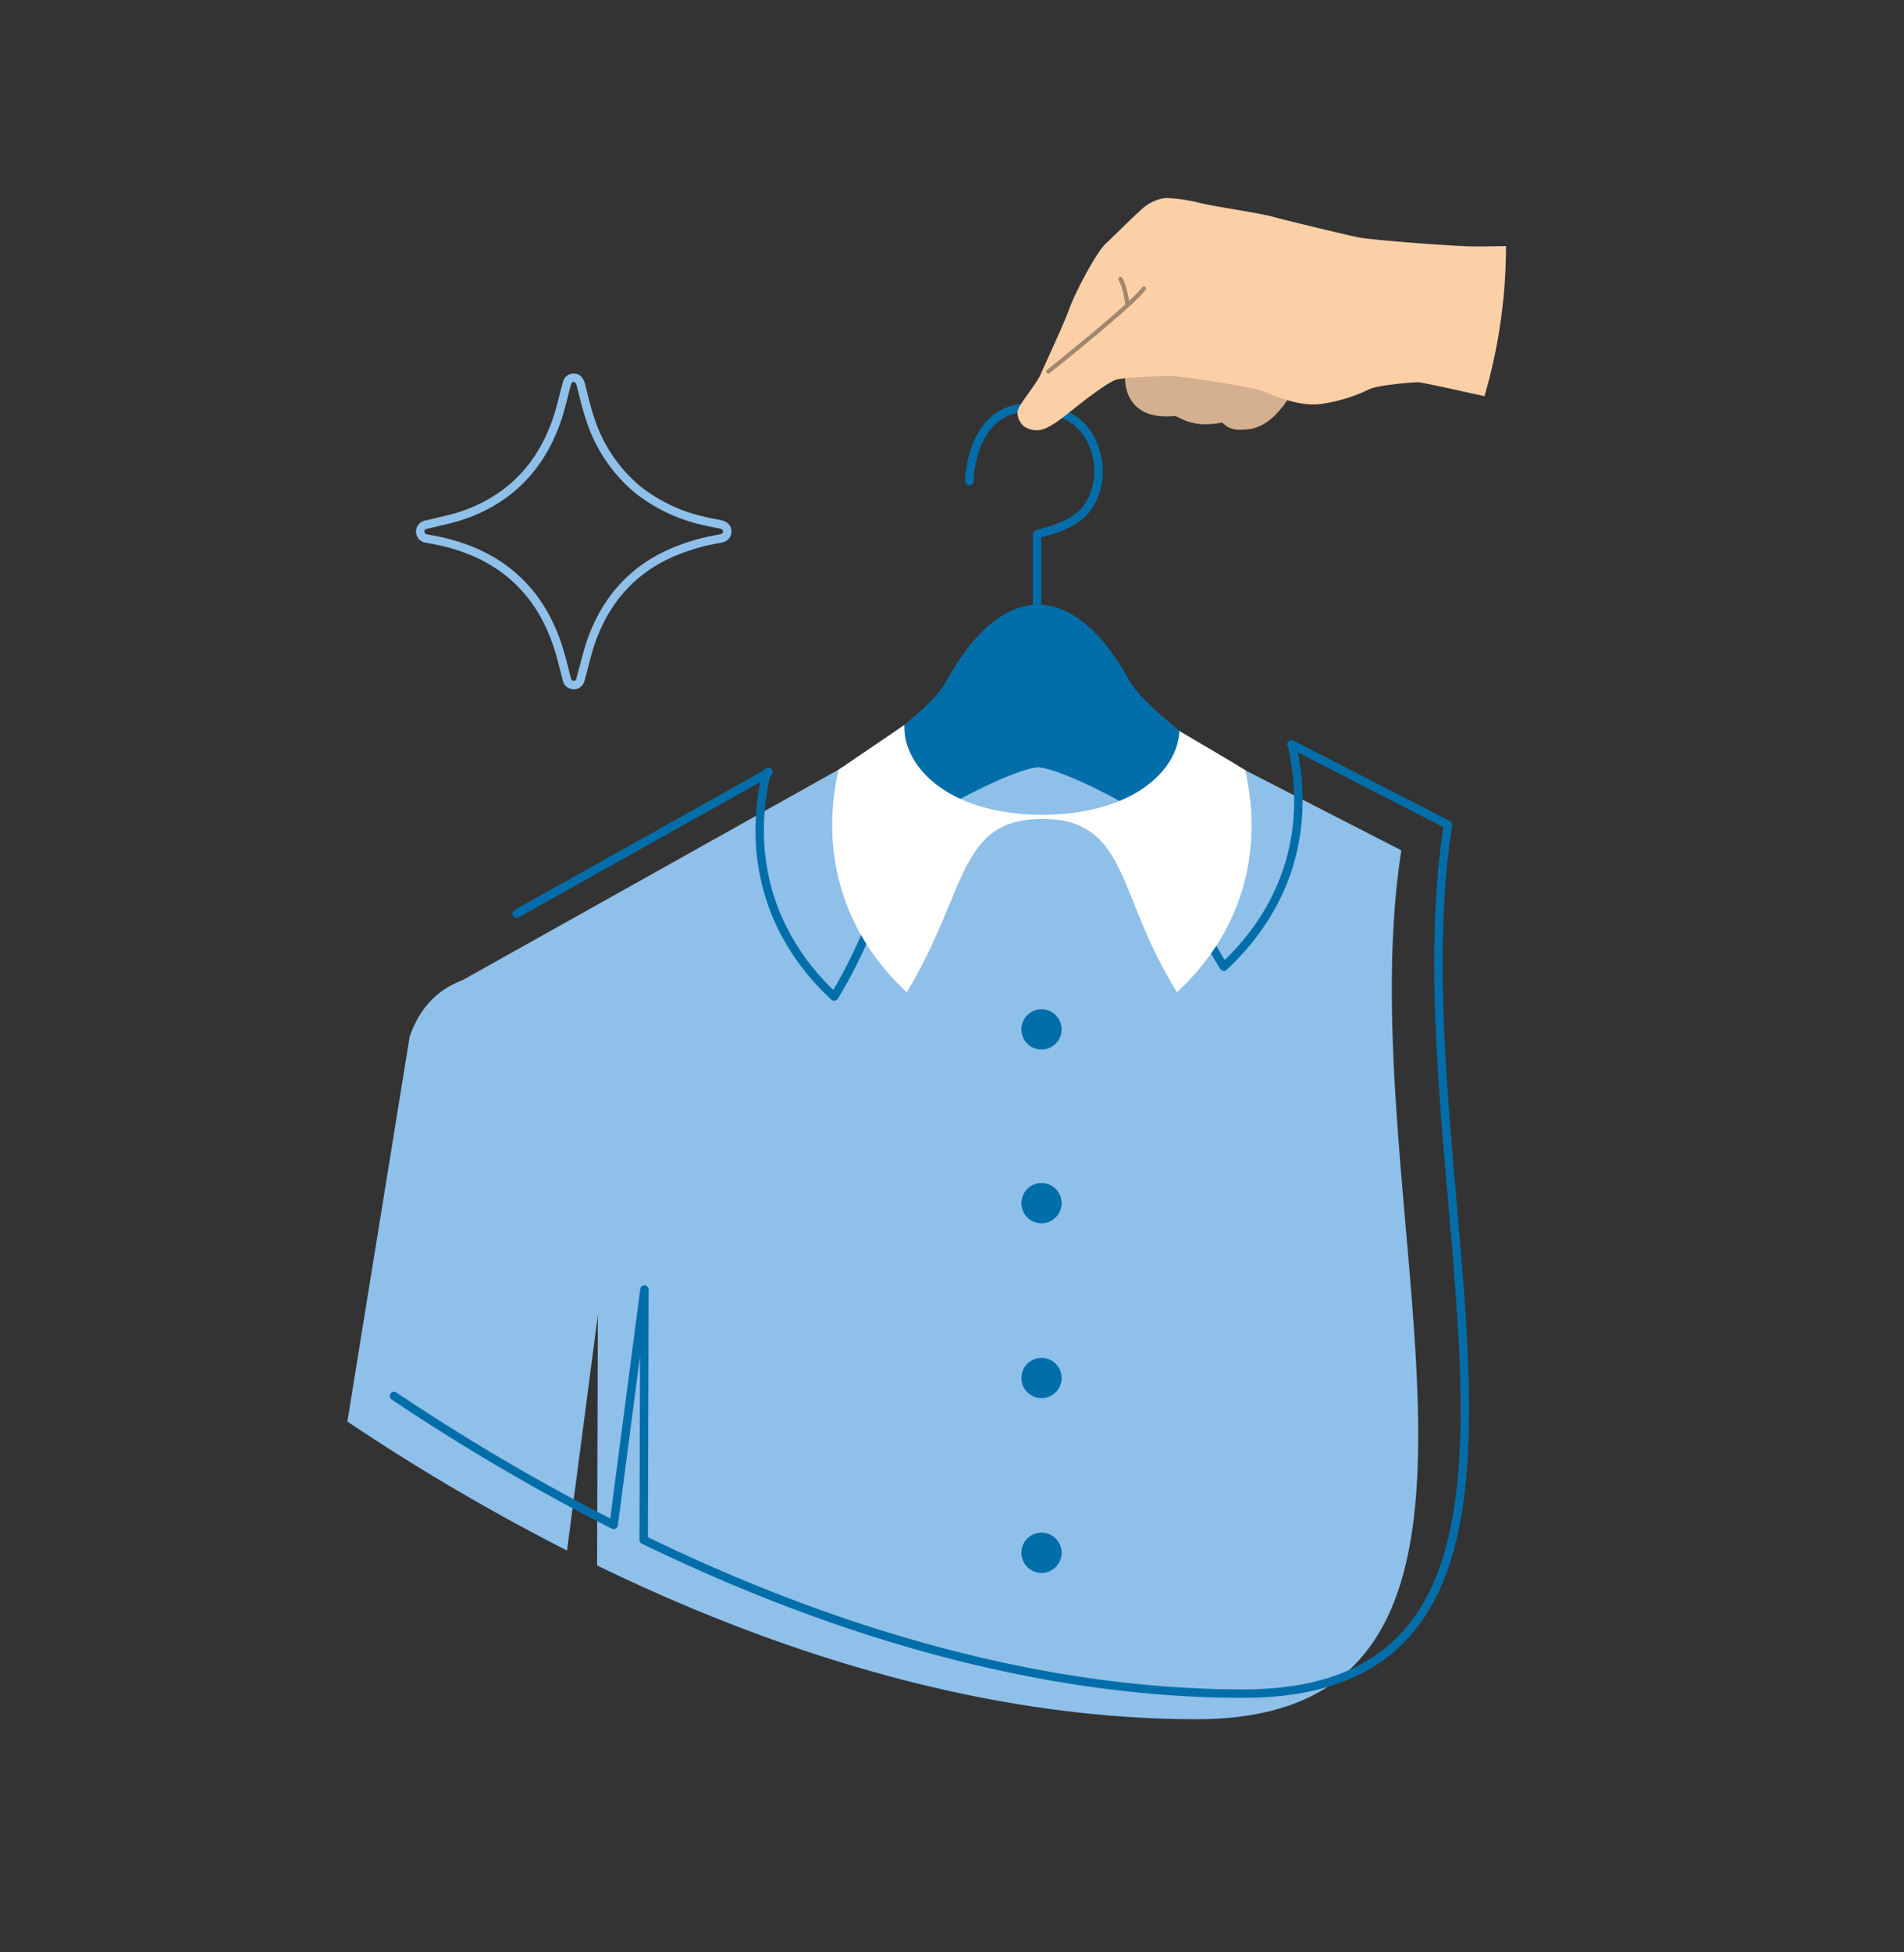 <svg id="Ebene_1" data-name="Ebene 1" xmlns="http://www.w3.org/2000/svg" viewBox="0 0 451.16 462.41"><rect x="0" y="0" width="451.16" height="462.41" fill="#333333" stroke="none"/><defs><style>.cls-1,.cls-3,.cls-5,.cls-6,.cls-9{fill:none;}.cls-2{fill:#8fc0e9;}.cls-3,.cls-6{stroke:#016eaa;}.cls-3,.cls-6,.cls-9{stroke-linecap:round;}.cls-3,.cls-5,.cls-9{stroke-miterlimit:10;}.cls-3,.cls-5,.cls-6{stroke-width:2px;}.cls-4{fill:#016eaa;}.cls-5{stroke:#8fc0e9;}.cls-6{stroke-linejoin:round;}.cls-7{fill:#d4b090;}.cls-8{fill:#fcd0a7;}.cls-9{stroke:#a0876d;}.cls-10{fill:#fff;}</style></defs><path class="cls-1" d="M134.36,367.26q3.55,1.78,7.12,3.53l.18-59.27Z"/><path class="cls-2" d="M141.66,311.52l-.18,59.27C187.18,393,236,407.21,283.54,407.21c88.5,0,35.29-120.56,48.51-205.8l-37.24-19.1c-4,.59-34.2-16.37-55.9-3.9-10.62,6.11-17.19-14.69-17.19-4.29,0,1.43-11,2.66-10.05,4a71.31,71.31,0,0,0-13,4.19L110.07,231.9c-1.33.79-9.25,2.73-13,13.63L82.31,336.71a505.69,505.69,0,0,0,52.05,30.55Z"/><path class="cls-3" d="M229.67,113.94s.23-17.39,14.12-17.39c15.1,0,16.53,11.55,16.53,15.32,0,3-1.33,7.62-4.13,10-4,3.52-10.05,4.33-10.45,4.72v16.43"/><path class="cls-4" d="M282.55,176.1c0-1.12-11.63-8.93-15-15s-10.79-17.69-21.49-17.89v0h-.19v0c-10.7.2-18.16,11.82-21.49,17.89s-11,10.64-11,11.77c0,7.9-3.35,18.88,2.25,23.93,6.87-5.61,24.73-14.7,30.35-15.06,5.61.36,23.47,9.45,30.34,15.06C281.93,191.72,282.55,184,282.55,176.1Z"/><path class="cls-5" d="M136,89.49c.88,0,1.37.61,1.68,1.8.67,2.62,1.26,5.26,2.12,7.81a36.16,36.16,0,0,0,11.11,16.7,38.51,38.51,0,0,0,15.22,7.43c1.44.38,2.9.63,4.35.91,1.22.24,1.83.8,1.84,1.74s-.61,1.52-1.84,1.73A48.15,48.15,0,0,0,159,131c-9.07,4-15.17,10.88-18.62,20.08-1.14,3-1.81,6.23-2.7,9.36a5.07,5.07,0,0,1-.35,1.06,1.54,1.54,0,0,1-1.66.73,1.59,1.59,0,0,1-1.34-1.31c-.81-3-1.46-6-2.49-8.88-4.45-12.55-13.29-20.29-26.15-23.53-1.6-.41-3.24-.68-4.85-1a1.65,1.65,0,0,1,0-3.21c.22-.07.46-.09.68-.14,2.78-.72,5.63-1.24,8.33-2.18,10.77-3.75,18-11.19,21.86-21.83,1.06-2.91,1.72-6,2.53-9C134.51,90,135,89.47,136,89.49Z"/><path class="cls-6" d="M93.36,330.65a502.75,502.75,0,0,0,52.05,30.54l7.29-55.73-.18,59.27c45.71,22.19,94.56,36.42,142.07,36.42,88.5,0,35.28-120.56,48.51-205.8L306,176.3l.15.19c4.52,20.2-1.26,38.59-16.16,52.47-5.28-8.4-8.19-16-10.74-22.37"/><path class="cls-6" d="M220.25,196.91c-10.27,5.12-11,20.1-22.58,39.14-14.78-13.7-20.72-32.34-16.15-52.48l.59-.76a2.09,2.09,0,0,0-.59.52l-59.1,33.07"/><path class="cls-7" d="M266.61,89.55s-.62,10,11.37,9c1.36-.32,3.55,3.06,11.66,1.54a5.21,5.21,0,0,0,3.89,1.69c2.54,0,6.65.15,11.52-7s-18.28-7.68-18.28-7.68l-19.43-1.19Z"/><path class="cls-8" d="M356.85,58.29c-3.41.06-6,.09-7.11.09-4.9,0-24.84-1.52-28.05-2.19s-17.24-4.06-20.28-4.9-13.69-2.37-17.07-3.22a40.07,40.07,0,0,0-8.11-1.18,10.16,10.16,0,0,0-4.9,2c-1.36,1-6.93,6.59-9.3,8.79s-7.44,12-8.62,15.38-5.94,13.5-6.79,15.53-4.36,6.27-5.21,8,.34,3.54,1,4.22a5.26,5.26,0,0,0,4.22,1c1.69-.33,3.89-1.85,6.59-4s9.3-7.44,11.49-7.94,11-.85,12.85-.85a200.58,200.58,0,0,1,21.12,3.38c3.89,1.69,9.47,3.89,14.2,3.3a37.89,37.89,0,0,0,11.49-3.47c1.86-1,10.31-1.69,11.66-1.69.83,0,8.65,1.73,15.72,3.3A126.77,126.77,0,0,0,356.85,58.29Z"/><path class="cls-9" d="M248.41,88s20.11-16,22.65-19.68"/><path class="cls-9" d="M267.15,72.17s-.49-4.22-1.67-6.08"/><circle class="cls-4" cx="246.79" cy="243.82" r="4.77"/><circle class="cls-4" cx="246.79" cy="284.98" r="4.77"/><circle class="cls-4" cx="246.79" cy="326.39" r="4.77"/><circle class="cls-4" cx="246.79" cy="367.79" r="4.77"/><path class="cls-10" d="M295.06,182.41c-3.64-2.29-9.05-5.37-15.6-9.28-.41,9.63-11.33,19.77-32.58,19.88-22.11-.11-33-11.39-32.58-21.32-6.85,4.73-11.38,7.74-15.61,10.62-4.56,20.13,1.38,39,16.16,52.71,15.46-25.37,11.57-43.55,36.79-40.74,15.71,3.09,13.85,19.39,27.27,40.74C293.81,221.14,299.58,202.61,295.06,182.41Z"/></svg>